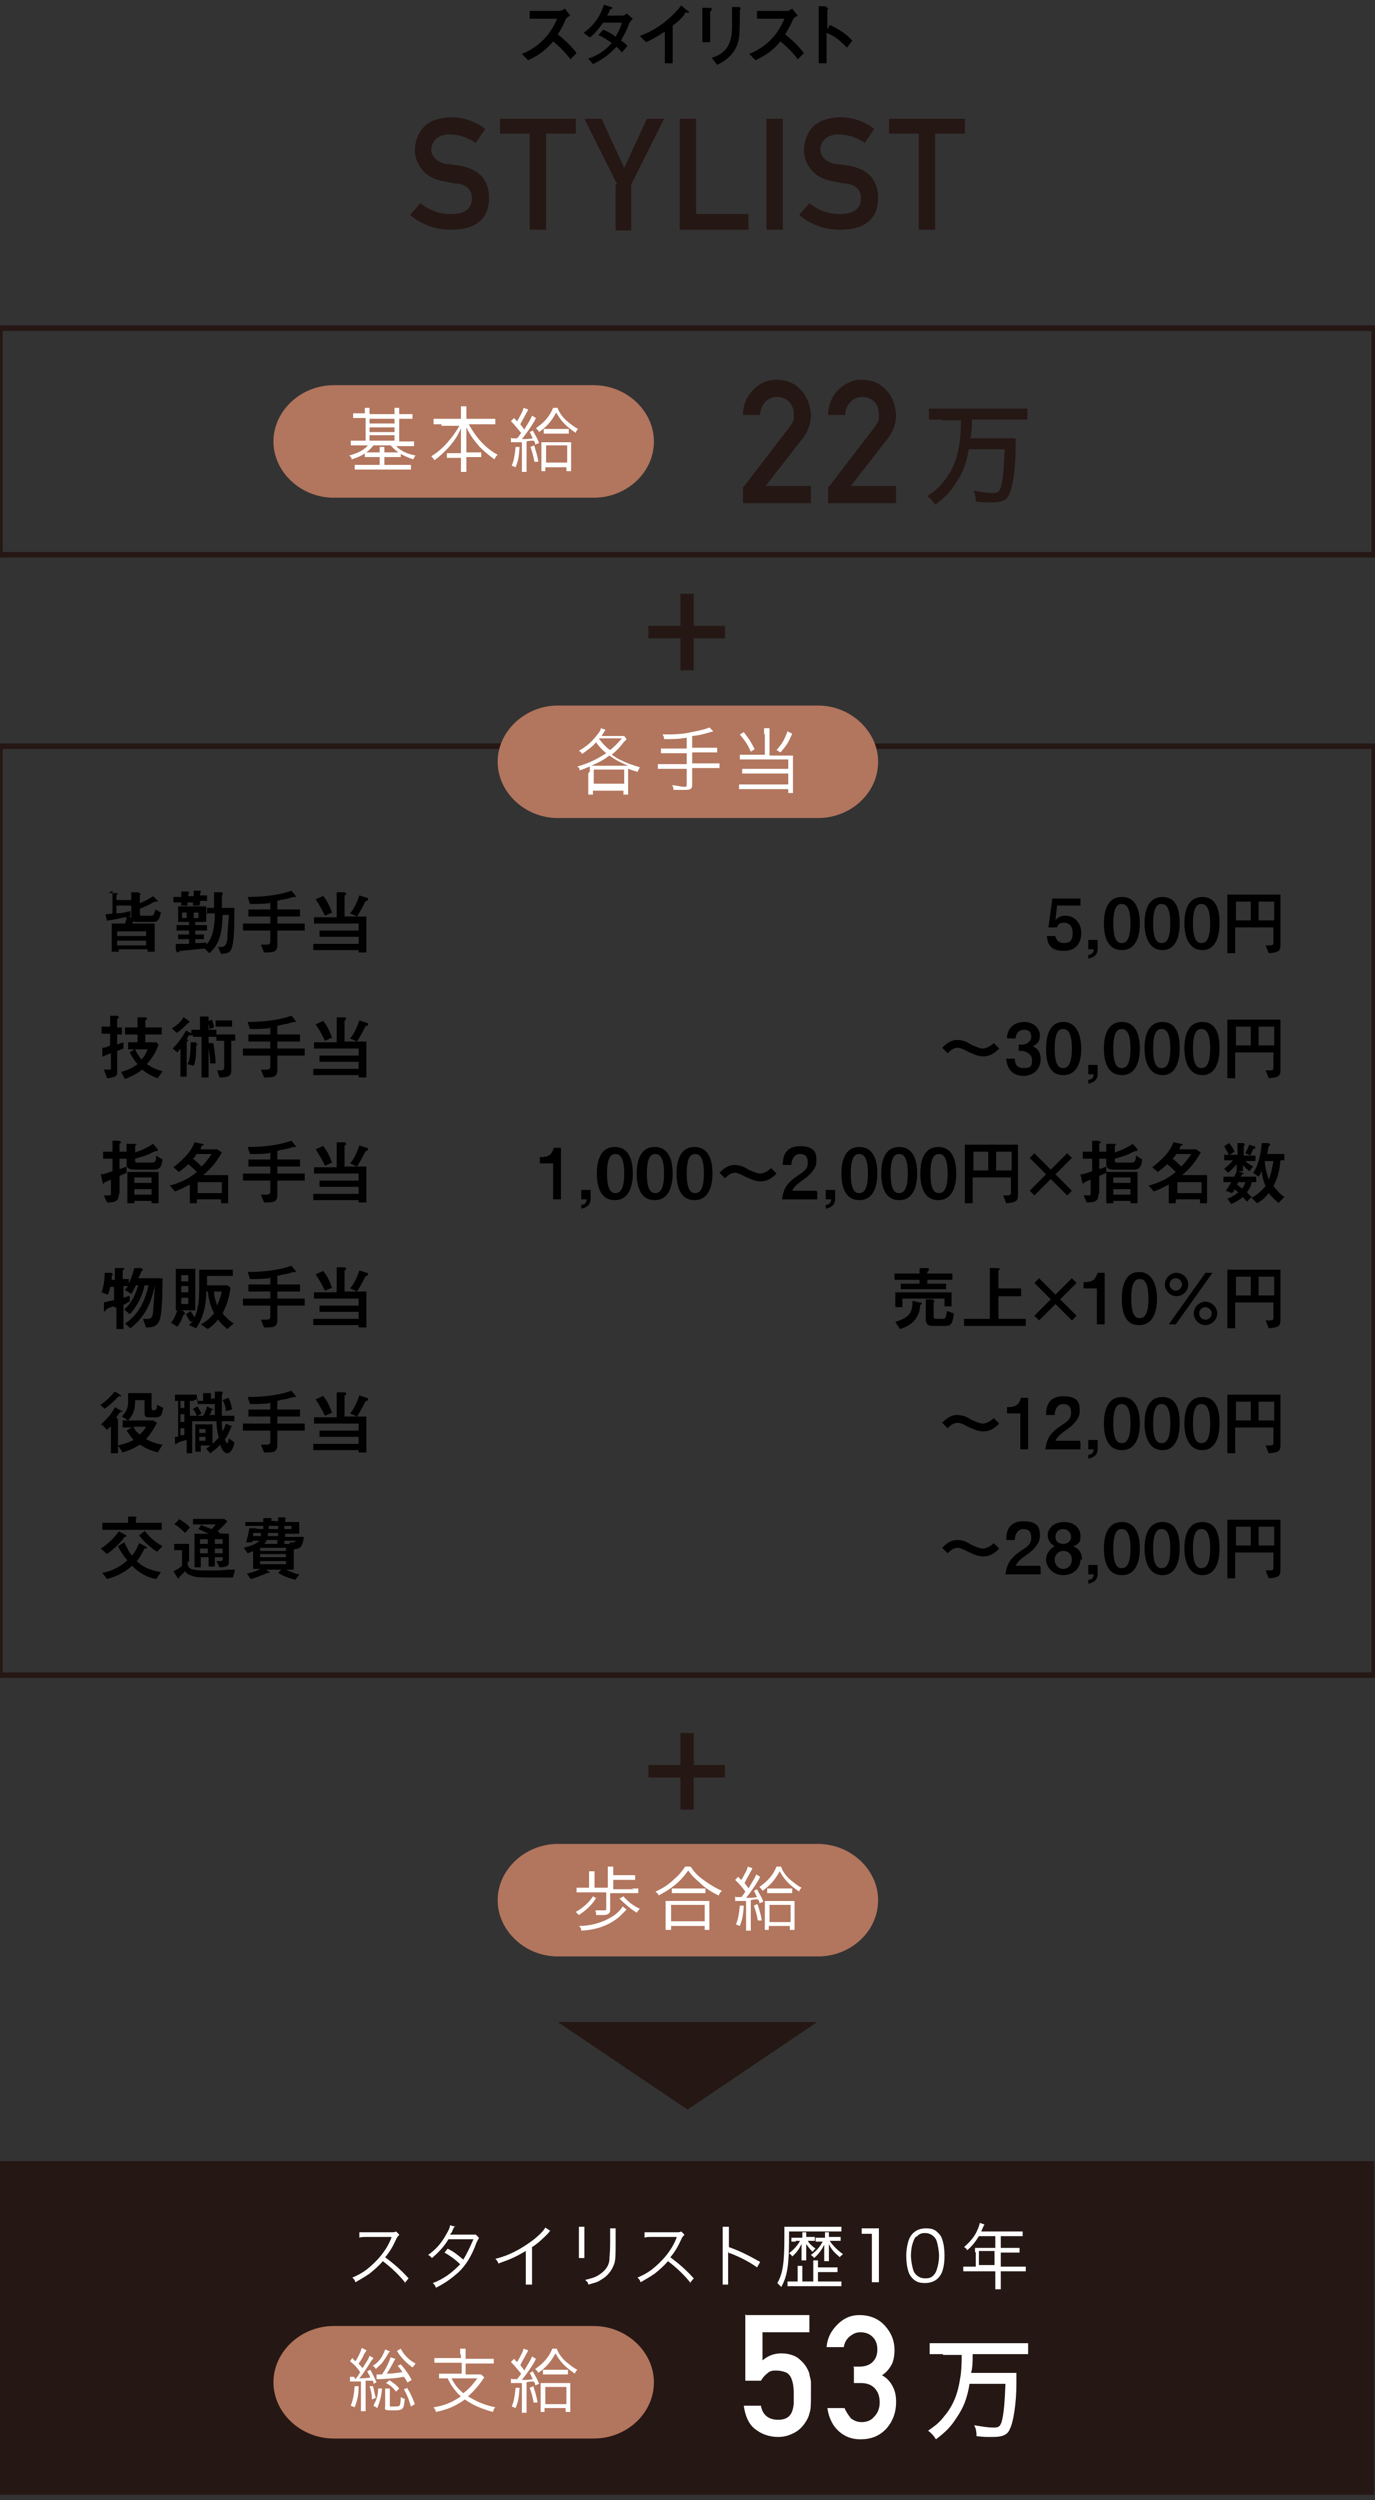<?xml version="1.0" encoding="UTF-8"?>
<svg xmlns="http://www.w3.org/2000/svg" width="176" height="320" version="1.1" viewBox="0 0 176 320">
  <rect x="0" y="0" width="176" height="320" fill="#333333" stroke="none"/>
  <defs>
    <style>
      .cls-1 {
        fill: #fff;
      }

      .cls-2 {
        fill: none;
        stroke: #251714;
        stroke-miterlimit: 10;
        stroke-width: .7px;
      }

      .cls-3 {
        fill: #b2755d;
      }

      .cls-4 {
        fill: #251714;
      }
    </style>
  </defs>
  <!-- Generator: Adobe Illustrator 28.6.0, SVG Export Plug-In . SVG Version: 1.2.0 Build 709)  -->
  <g>
    <g id="_レイヤー_1" data-name="レイヤー_1">
      <g>
        <g>
          <g>
            <path class="cls-4" d="M53.8,26c1.1.9,2.4,1.4,3.9,1.4,1.8,0,2.7-.7,2.7-2,0-1.1-.6-1.7-1.8-1.9-.6,0-1.2-.2-1.8-.3-1.2-.2-2.1-.7-2.7-1.4-.6-.7-1-1.6-1-2.6s.4-2.2,1.2-3c.8-.8,1.9-1.1,3.3-1.2,1.7,0,3.2.5,4.5,1.5l-1.2,1.8c-1-.7-2.2-1.1-3.4-1.1-.6,0-1.2.2-1.6.5-.4.3-.7.9-.7,1.5,0,.4.2.8.5,1.1.3.3.8.6,1.5.7.4,0,.9.1,1.6.2,1.3.2,2.2.7,2.9,1.4.6.8.9,1.6.9,2.7,0,2.7-1.7,4.1-4.8,4.1-2,0-3.8-.6-5.3-1.9l1.4-1.6Z"/>
            <path class="cls-4" d="M67.8,17.1h-3.8v-1.9h9.7v1.9h-3.8v12.3h-2.1v-12.3Z"/>
            <path class="cls-4" d="M79,23.6l-4.2-8.4h2.2l2.9,6.3,2.9-6.3h2.2l-4.2,8.4v5.9h-2v-5.9Z"/>
            <path class="cls-4" d="M87,15.2h2.1v12.2h6.7v2h-8.8v-14.2Z"/>
            <path class="cls-4" d="M98.1,15.2h2.1v14.2h-2.1v-14.2Z"/>
            <path class="cls-4" d="M103.6,26c1.1.9,2.4,1.4,3.9,1.4,1.8,0,2.7-.7,2.7-2,0-1.1-.6-1.7-1.8-1.9-.6,0-1.2-.2-1.8-.3-1.2-.2-2.1-.7-2.7-1.4-.6-.7-1-1.6-1-2.6s.4-2.2,1.2-3c.8-.8,1.9-1.1,3.3-1.2,1.7,0,3.2.5,4.5,1.5l-1.2,1.8c-1-.7-2.2-1.1-3.4-1.1-.6,0-1.2.2-1.6.5-.4.3-.7.9-.7,1.5,0,.4.2.8.5,1.1.3.3.8.6,1.5.7.4,0,.9.1,1.6.2,1.3.2,2.2.7,2.9,1.4.6.8.9,1.6.9,2.7,0,2.7-1.7,4.1-4.8,4.1-2,0-3.8-.6-5.3-1.9l1.4-1.6Z"/>
            <path class="cls-4" d="M117.6,17.1h-3.8v-1.9h9.7v1.9h-3.8v12.3h-2.1v-12.3Z"/>
          </g>
          <rect class="cls-2" x="0" y="42" width="175.9" height="29"/>
          <g>
            <path class="cls-4" d="M95.2,62.3l5.9-7.7c.2-.3.4-.6.5-.9,0-.3,0-.5,0-.7,0-.6-.2-1.1-.5-1.5-.4-.4-.9-.7-1.6-.7-.6,0-1.1.2-1.5.6-.4.4-.7,1-.7,1.7h-2.2c0-1.3.5-2.4,1.3-3.2.8-.8,1.8-1.3,2.9-1.3,1.3,0,2.4.4,3.2,1.3.8.8,1.2,1.9,1.3,3.2,0,1-.3,1.9-.9,2.8l-4.9,6.3h5.8v2.2h-8.7v-2.1Z"/>
            <path class="cls-4" d="M106.1,62.3l5.9-7.7c.2-.3.4-.6.5-.9,0-.3,0-.5,0-.7,0-.6-.2-1.1-.5-1.5-.4-.4-.9-.7-1.6-.7-.6,0-1.1.2-1.5.6-.4.4-.7,1-.7,1.7h-2.2c0-1.3.5-2.4,1.3-3.2.8-.8,1.8-1.3,2.9-1.3,1.3,0,2.4.4,3.2,1.3.8.8,1.2,1.9,1.3,3.2,0,1-.3,1.9-.9,2.8l-4.9,6.3h5.8v2.2h-8.7v-2.1Z"/>
            <path class="cls-4" d="M120.6,53.7c-.6,0-1.2,0-1.7,0v-1.4c.5,0,1,0,1.7,0h9.2c.6,0,1.1,0,1.7,0v1.4c-.5,0-1,0-1.7,0h-5.4c0,1.1,0,1.6-.2,2.4h4.1c.8,0,1.3,0,1.7,0,0,.3,0,.4,0,1.4,0,2.5-.4,4.9-.8,5.7-.3.8-.9,1.1-2.2,1.1s-1,0-2.1-.1c0-.6-.1-1-.3-1.4,1.2.2,1.8.3,2.5.3s.8-.2,1-.7c.3-1.1.4-2.5.5-4.9h-4.6c-.3,1.9-.8,3.1-1.7,4.4-.7,1.1-1.4,1.8-2.6,2.7-.3-.5-.6-.8-1-1.1,1-.7,1.5-1.1,2.1-1.9,1.1-1.3,1.7-2.8,2-4.8q.2-1,.2-3h-2.4Z"/>
          </g>
          <g>
            <path class="cls-3" d="M83.7,56.5c0,4-3.5,7.2-7.7,7.2h-33.3c-4.2,0-7.7-3.3-7.7-7.2s3.5-7.2,7.7-7.2h33.3c4.2,0,7.7,3.3,7.7,7.2Z"/>
            <g>
              <path class="cls-1" d="M46.7,53c0-.4,0-.6,0-.8h.6c0,.2,0,.5,0,.8h0c0,0,3.2,0,3.2,0h0c0-.4,0-.6,0-.8h.6c0,.2,0,.5,0,.8h0c0,0,.8,0,.8,0,.4,0,.7,0,.9,0v.6c-.3,0-.6,0-.9,0h-.8v2.9h1c.4,0,.7,0,.9,0v.6c-.3,0-.5,0-.9,0h-1.4c.6.6,1.4,1,2.5,1.2-.2.2-.2.3-.3.5-1.4-.5-2.1-.9-2.9-1.8h-2.2c-.7.9-1.5,1.4-2.8,1.8,0-.3-.1-.3-.3-.5,1.1-.3,1.9-.7,2.4-1.3h-1.3c-.4,0-.6,0-.9,0v-.6c.2,0,.5,0,.9,0h1v-2.9h-.7c-.3,0-.6,0-.9,0v-.6c.2,0,.5,0,.9,0h.7ZM48.6,57.9c0-.3,0-.5,0-.7h.6c0,.2,0,.4,0,.7h0c0,0,1.3,0,1.3,0,.4,0,.5,0,.8,0v.6c-.2,0-.4,0-.8,0h-1.3v1h2.5c.5,0,.7,0,.9,0v.6c-.3,0-.6,0-1,0h-5.2c-.4,0-.7,0-1,0v-.6c.2,0,.5,0,1,0h2.2v-1h-1.1c-.4,0-.5,0-.8,0v-.6c.2,0,.4,0,.8,0h1.1ZM50.5,54.2v-.6h-3.2v.6h3.2ZM50.5,55.3v-.6h-3.2v.6h3.2ZM50.5,56.4v-.7h-3.2v.7h3.2Z"/>
              <path class="cls-1" d="M56.5,54.3c-.4,0-.7,0-1,0v-.7c.3,0,.6,0,1,0h2.5v-.8c0-.3,0-.5,0-.8h.7c0,.3,0,.5,0,.8v.8h2.7c.5,0,.7,0,1,0v.7c-.4,0-.6,0-1,0h-2.4c1,1.8,2.2,3.1,3.7,3.9-.2.2-.3.3-.4.6-.7-.5-1.3-1-1.9-1.6-.7-.8-1.3-1.6-1.7-2.5,0,.5,0,.9,0,1.2v2h1c.4,0,.6,0,.9,0v.6c-.3,0-.5,0-.9,0h-1v.9c0,.4,0,.7,0,1h-.7c0-.3,0-.6,0-1v-.8h-.9c-.4,0-.6,0-.9,0v-.6c.2,0,.4,0,.9,0h.9v-2c0-.3,0-.7,0-1.2-.4,1-.9,1.7-1.7,2.6-.6.6-1.1,1.1-1.7,1.5-.1-.2-.2-.3-.4-.5.8-.5,1.4-1,2.1-1.8.7-.8,1.1-1.4,1.5-2.1h-2.3Z"/>
              <path class="cls-1" d="M65.5,56.1c.2,0,.3,0,.4,0s.1,0,.3,0q.4-.5.5-.7c-.5-.6-.8-1-1.3-1.5l.4-.4c.2.2.2.3.4.4.4-.7.8-1.4.8-1.7l.6.2q0,.1-.3.6c-.2.4-.4.7-.7,1.3.3.4.4.5.5.7.6-1,.9-1.5,1-1.8l.5.3c0,0-.1.2-.2.4-.4.7-1.1,1.7-1.6,2.3.6,0,.8,0,1.4-.1-.2-.3-.2-.5-.4-.8l.4-.2c.3.6.6,1,.8,1.6l-.5.2c0-.2,0-.3-.2-.5-.4,0-.5,0-.9.1v3c0,.4,0,.6,0,.9h-.6c0-.3,0-.5,0-.9v-2.9q-.3,0-1,0c-.2,0-.3,0-.4,0v-.6ZM66.5,57.3c-.1,1.4-.2,1.7-.5,2.5l-.5-.2c.3-.7.4-1.4.5-2.4h.5ZM68.4,57.1c.2.7.4,1.2.5,2h-.5c-.1-.7-.3-1.3-.5-1.9l.5-.2ZM71.4,52.3c.3.7.7,1.2,1.3,1.7.4.3.7.6,1.3.9-.1.1-.3.3-.3.5-1.2-.8-1.9-1.5-2.5-2.6-.6,1.1-1.2,1.8-2.2,2.5-.1-.2-.2-.3-.4-.5,1-.7,1.7-1.4,2.2-2.6h.6ZM69.9,60.3h-.6c0-.3,0-.6,0-.9v-2.1c0-.3,0-.5,0-.7.2,0,.4,0,.6,0h2.6c.3,0,.5,0,.6,0,0,.2,0,.4,0,.7v2.1c0,.4,0,.7,0,.9h-.6v-.5h-2.7v.5ZM69.6,54.9c.2,0,.4,0,.8,0h1.6c.4,0,.6,0,.8,0v.6c-.2,0-.5,0-.8,0h-1.6c-.4,0-.6,0-.8,0v-.6ZM69.9,59.2h2.7v-2.2h-2.7v2.2Z"/>
            </g>
          </g>
          <rect class="cls-2" x="0" y="95.5" width="175.9" height="118.9"/>
          <path class="cls-4" d="M88.8,85.8h-1.7v-4.1h-4.1v-1.6h4.1v-4.1h1.7v4.1h4v1.6h-4v4.1Z"/>
          <polygon class="cls-4" points="88 270 104.6 258.8 71.4 258.8 88 270"/>
          <g>
            <path class="cls-3" d="M112.4,97.5c0,4-3.5,7.2-7.7,7.2h-33.3c-4.2,0-7.7-3.3-7.7-7.2s3.5-7.2,7.7-7.2h33.3c4.2,0,7.7,3.3,7.7,7.2Z"/>
            <g>
              <path class="cls-1" d="M75.5,98.7c0-.2,0-.3,0-.6-.5.2-.7.3-1.3.5,0-.3-.1-.3-.3-.5,1.5-.4,2.6-1,3.7-1.7-.5-.4-.9-.8-1.3-1.4-.5.6-1.1,1-1.8,1.5-.1-.2-.2-.3-.4-.4,1-.6,1.6-1.1,2.3-2,.3-.4.5-.6.5-.9l.6.2-.5.8h2.1c.4,0,.6,0,.8,0l.3.4c0,0-.1.2-.3.3-.5.7-.9,1.1-1.6,1.7.5.3.7.5,1.2.7.8.4,1.4.6,2.4.9-.1.2-.2.4-.3.6-.6-.2-.9-.3-1.2-.4,0,.2,0,.4,0,.6v1.9c0,.3,0,.5,0,.8h-.6v-.5h-3.9v.5h-.6c0-.3,0-.5,0-.8v-1.9ZM79.9,98c.2,0,.3,0,.5,0-1-.4-1.7-.8-2.4-1.3-.8.6-1.2.8-2.3,1.3.1,0,.2,0,.3,0h3.8ZM76,100.3h3.9v-1.8h-3.9v1.8ZM76.7,94.5q0,0,0,.1c.5.6.8,1,1.4,1.4.6-.5.9-.8,1.5-1.5h-2.8Z"/>
              <path class="cls-1" d="M88,94.4c-1.2.2-1.8.2-3,.2,0-.2,0-.3-.2-.6,1.3,0,2.5,0,3.7-.3,1.1-.2,1.9-.4,2.3-.6l.5.5c-1.4.4-1.7.5-2.7.6v1.5h2.2c.4,0,.7,0,1,0v.6c-.3,0-.6,0-1,0h-2.2v1.4h2.6c.4,0,.7,0,.9,0v.6c-.3,0-.5,0-.9,0h-2.6v2.1c0,.6-.2.7-1,.7s-.9,0-1.4,0c0-.2,0-.4-.2-.6.6,0,1.1.2,1.5.2s.4,0,.4-.3v-2h-2.8c-.4,0-.7,0-.9,0v-.6c.3,0,.5,0,.9,0h2.8v-1.4h-2.3c-.4,0-.7,0-1,0v-.6c.3,0,.5,0,1,0h2.3v-1.4Z"/>
              <path class="cls-1" d="M97.8,94c0-.4,0-.6,0-.8h.7c0,.2,0,.4,0,.8v2.7h2.3c.3,0,.5,0,.7,0,0,.3,0,.4,0,.7v3.2c0,.4,0,.6,0,.9h-.6v-.5h-5.5c-.3,0-.6,0-.8,0v-.6c.2,0,.4,0,.8,0h5.5v-1.4h-5.1c-.4,0-.6,0-.8,0v-.6c.2,0,.4,0,.8,0h5.1v-1.2h-5.4c-.4,0-.5,0-.8,0v-.6c.3,0,.5,0,.8,0h2.4v-2.7ZM95.2,93.7c.7.9.9,1.2,1.4,2.2l-.5.3c-.5-1.1-.7-1.3-1.4-2.2l.5-.3ZM101.4,93.9c-.5,1.2-.8,1.6-1.5,2.4l-.5-.3c.7-.8,1-1.3,1.4-2.4l.6.3Z"/>
            </g>
          </g>
          <path class="cls-4" d="M88.8,231.6h-1.7v-4.1h-4.1v-1.6h4.1v-4.1h1.7v4.1h4v1.6h-4v4.1Z"/>
          <g>
            <path class="cls-3" d="M112.4,243.2c0,4-3.5,7.2-7.7,7.2h-33.3c-4.2,0-7.7-3.3-7.7-7.2s3.5-7.2,7.7-7.2h33.3c4.2,0,7.7,3.3,7.7,7.2Z"/>
            <g>
              <path class="cls-1" d="M76.3,242.9c-.5.9-1.3,1.6-2.2,2.2-.2-.2-.3-.3-.4-.4.9-.5,1.7-1.2,2.2-2l.5.3ZM80.8,241.7c.4,0,.7,0,.9,0v.6c-.3,0-.5,0-.9,0h-2.7v2.2c0,.4-.3.6-.9.6s-.6,0-.9,0c0-.2,0-.4-.1-.6.4,0,.7,0,1,0s.4,0,.4-.2v-2.1h-2.8c-.4,0-.7,0-1,0v-.6c.3,0,.5,0,1,0h.6v-1.3c0-.3,0-.5,0-.8h.7c0,.3,0,.5,0,.8v1.3h1.7v-1.9c0-.4,0-.6,0-.8h.7c0,.2,0,.5,0,.8v.3h2c.4,0,.6,0,.8,0v.6c-.2,0-.4,0-.8,0h-2v1.2h2.7ZM80.2,244.4c-.6.6-.7.7-.9.9-1.3,1.1-2.9,1.7-4.9,1.8,0-.3-.1-.4-.3-.6,1.5,0,2.9-.4,4.1-1.1.7-.4,1.2-.9,1.5-1.4l.5.4ZM79.7,242.6c.6.7,1.3,1.3,2.2,1.7-.2.2-.2.2-.4.5-.8-.5-1.5-1.1-2.2-1.8l.5-.3Z"/>
              <path class="cls-1" d="M88.4,238.9c.4.6.8,1.1,1.5,1.6.8.6,1.6,1.1,2.5,1.5-.2.2-.3.3-.4.6-.9-.4-1.8-1-2.5-1.7-.6-.5-1-.9-1.4-1.5-.6.8-1.1,1.4-1.9,2-.6.5-1.2.8-1.9,1.2,0-.2-.2-.3-.4-.5.9-.4,1.7-.9,2.4-1.6.6-.5,1-1,1.4-1.6h.7ZM85.2,247c0-.3,0-.5,0-.9v-2c0-.3,0-.6,0-.8.2,0,.4,0,.7,0h4.2c.3,0,.5,0,.7,0,0,.2,0,.5,0,.8v2c0,.4,0,.6,0,.9h-.6v-.5h-4.3v.5h-.6ZM85.9,245.9h4.3v-2.1h-4.3v2.1ZM86,241.7c.2,0,.4,0,.7,0h2.8c.4,0,.6,0,.8,0v.6c-.2,0-.4,0-.8,0h-2.8c-.3,0-.5,0-.7,0v-.6Z"/>
              <path class="cls-1" d="M94.2,242.8c.2,0,.3,0,.4,0s.1,0,.3,0q.4-.5.5-.7c-.4-.6-.8-1-1.3-1.5l.4-.4c.2.2.2.3.4.4.4-.7.8-1.4.8-1.7l.6.2q0,.1-.3.6c-.2.4-.4.7-.7,1.3.3.4.4.5.5.7.6-1,.9-1.5,1-1.8l.5.3c0,0-.1.2-.2.4-.4.7-1.1,1.7-1.6,2.3.6,0,.8,0,1.4-.1-.2-.3-.2-.5-.4-.8l.4-.2c.3.6.6,1,.8,1.6l-.5.2c0-.2,0-.3-.2-.5-.4,0-.5,0-.9.1v3c0,.4,0,.6,0,.9h-.6c0-.3,0-.5,0-.9v-2.9q-.3,0-1,0c-.2,0-.3,0-.4,0v-.6ZM95.2,244c-.1,1.3-.2,1.7-.5,2.5l-.5-.2c.3-.7.4-1.4.5-2.4h.5ZM97,243.8c.2.7.4,1.2.5,2h-.5c-.1-.7-.3-1.3-.5-1.9l.4-.2ZM100,239c.3.7.7,1.2,1.3,1.7.4.3.7.6,1.3.9-.1.1-.3.3-.3.5-1.2-.8-1.9-1.5-2.5-2.6-.6,1.1-1.2,1.8-2.2,2.5-.1-.2-.2-.3-.4-.5,1-.7,1.7-1.4,2.2-2.6h.6ZM98.5,247h-.6c0-.3,0-.6,0-.9v-2.1c0-.3,0-.5,0-.7.2,0,.4,0,.6,0h2.6c.3,0,.5,0,.6,0,0,.2,0,.4,0,.7v2.1c0,.4,0,.7,0,.9h-.6v-.5h-2.7v.5ZM98.2,241.7c.2,0,.4,0,.8,0h1.6c.4,0,.6,0,.8,0v.6c-.2,0-.5,0-.8,0h-1.6c-.4,0-.6,0-.8,0v-.6ZM98.5,246h2.7v-2.2h-2.7v2.2Z"/>
            </g>
          </g>
          <g>
            <path d="M13.9,114.3h1s.2,0,.2.1,0,0,0,0c-.2.1-.2.1-.2.2v.6h1.9v.7h-1.9v1c.4,0,.7,0,1.8-.3v.7c0,0-.2,0-.3,0l.7.2c0,0,.2,0,.2.1s-.2.1-.2.2c0,0-.1.3-.2.4h2.9v3.6h-.9v-.3h-3.7v.3h-.9v-3.6h1.7c.1-.3.2-.5.2-.8-.5,0-1.4.3-2.3.4,0,0-.2,0-.2.1,0,0,0,.1,0,.1,0,0,0,0,0-.1l-.2-.9c.1,0,.7,0,.9-.1v-2.9ZM18.7,119.2h-3.7v.6h3.7v-.6ZM18.7,120.4h-3.7v.6h3.7v-.6ZM17.8,114.3c0,0,.2,0,.2.1s0,0-.1.2c0,0,0,0,0,.1v.9c.5-.2,1.1-.5,1.7-.9l.6.6s0,0,0,.1,0,0,0,0-.2,0-.2,0c0,0,0,0-.2,0-.9.5-1.6.8-1.9.9v.5c0,.3,0,.4.3.4h1.2c.3,0,.4-.5.5-.8l.7.4c-.2.9-.4,1.2-1,1.2h-2.1c-.2,0-.7,0-.7-.7v-3.1h.9Z"/>
            <path d="M26.5,117.1v-.9h.9v-2h.8c.2,0,.3,0,.3.2s0,.1,0,.1c0,0-.1,0-.1.2v1.5h1.6c0,1.9,0,4.1-.3,5-.2.8-.6.8-1.4.9l-.4-.9c.1,0,.3,0,.4,0,.6,0,.7-.5.8-.9,0-.5,0-.6.2-3.2h-.8c-.1,2.5-.4,3.7-1.7,4.9l-.6-.6c-1,.1-1.2.1-3,.3-.2,0-.2,0-.4.2,0,0,0,0-.1,0,0,0-.1,0-.2-.4v-.7c1.4,0,1.6,0,1.7,0v-.6h-1.4v-.6h1.4v-.5h-1.6v-.7h1.6v-.4h-1.4v-2h3.6v2h-1.4v.4h1.5v.7h-1.5v.5h1.1v.6h-1.1v.5c.3,0,1.1,0,1.4-.1v.3c.4-.4,1.1-1.3,1.1-4h-.9ZM25.5,115.9h-.8v-.4h-.7v.4h-.8v-.4h-1v-.7h1v-.7h.6c.3,0,.4,0,.4.2s0,0,0,0c0,0-.1.2-.1.2v.2h.7v-.7h.6c.3,0,.3,0,.3.1s-.1.3-.1.3v.2h.9v.7h-.9v.4ZM23.3,116.8v.7h.6v-.7h-.6ZM25.4,117.5v-.7h-.6v.7h.6Z"/>
            <path d="M34.5,115.6c-1,.1-1.5.1-2.5.1l-.3-.9c2.3,0,4.2-.3,5.6-.8l.5.6c0,0,.1.2.1.2s0,0-.1,0-.2,0-.2,0c0,0-.5.1-.7.2-.6.1-1.1.2-1.4.3v1.1h2.9v.9h-2.9v.9h3.5v.9h-3.5v1.8c0,1-.5,1-1.7,1l-.4-1c.3,0,.5,0,.7,0,.5,0,.5-.2.5-.5v-1.3h-3.5v-.9h3.5v-.9h-2.8v-.9h2.8v-1Z"/>
            <path d="M43.2,114.2h.9c0,0,.2,0,.2.2s-.2.2-.2.2v2.7h2.8v4.6h-1v-.3h-5.8v-.8h5.8v-.9h-5v-.8h5v-.9h-5.7v-.8h2.9v-3.2ZM41.3,114.6c.6.7.8,1.2,1.2,2.2l-.9.4c-.2-.4-.7-1.4-1.2-2.1l.9-.4ZM44.9,116.8c.5-.6.9-1.6,1.1-2.2l.9.3c.1,0,.2,0,.2.2s0,.1-.2.2c0,0-.1,0-.2.2-.3.6-.5,1-1,1.8l-.9-.4Z"/>
            <path d="M15.8,134.2c-.3.1-.4.2-.8.3v2.7c0,.3,0,.4-.3.6-.1,0-.5.2-1,.2l-.4-1.1h.7c.2,0,.2,0,.2-.3v-1.8c-.6.2-.7.3-.8.3,0,0,0,.1-.2.1s-.1,0-.1-.3v-.8c.3,0,.4,0,1-.3v-1.5h-1.1v-.9h1.1v-1.4h.8c0,0,.3,0,.3.2s0,0-.2.2c0,0,0,0,0,.2v.9h.6v.9h-.6v1.3c.4-.2.6-.2.8-.3v.9ZM16.2,133.4h1.4v-1h-1.6v-.9h1.6v-1.3h.8c.2,0,.4,0,.4.2s0,0-.2.2c0,0,0,0,0,.2v.7h2.1v.9h-2.1v1h1.4l.3.3c-.3.8-.7,1.6-1.5,2.5.6.4,1.2.7,2,.9l-.6.9c-.9-.3-1.5-.7-2-1.1-.9.7-1.7,1-2.2,1.2l-.5-.9c1.1-.3,1.7-.7,2.1-1-.6-.7-.8-1.2-1-1.5l.6-.4h-.8v-.9ZM17.3,134.3c.2.5.5.9.8,1.3.4-.4.6-.8.8-1.3h-1.6Z"/>
            <path d="M24.4,132.5s-.1,0-.2,0c0,0-.3.4-.3.5.1,0,.2.1.2.2s0,0,0,0c-.2.1-.2.1-.2.2v4.4h-.8v-3.6c-.2.2-.2.3-.4.5l-.6-.5c.6-.6,1.3-1.5,1.7-2.3l.6.3c0,0,0,0,.1,0v-.4h1.1v-1.7h.9c.1,0,.2,0,.2.1s0,0,0,.1c0,0,0,.1,0,.2v1.3h1v.6h2.4v.8h-.5v3.9c0,.7-.6.8-1.5.8l-.3-.9c.2,0,.4,0,.4,0,.5,0,.5-.2.5-.5v-3.3h-1v-.5h-1v5.2h-.9v-5.2h-1.1v-.2ZM24.1,130.6s.2.2.2.2,0,0-.2.1c0,0-.4.4-.4.4-.5.5-.9.8-1.1.9l-.6-.6c.4-.2,1-.6,1.5-1.4l.6.4ZM25.1,133.6c.2,0,.2,0,.2,0,0,0-.2.3-.2.3,0,.1,0,.7,0,.8,0,.4-.1,1.3-.3,1.7l-.8-.2c.4-.7.4-2.1.4-2.8h.7ZM27.1,130.5c.2.4.3.9.3,1l-.6.2c0-.4-.1-.7-.2-1l.6-.2ZM27.3,133.5c.2,1.2.3,2.1.3,2.6h-.7c0-1-.2-1.8-.3-2.6h.7ZM27.6,130.6h2.1v.8h-2.1v-.8Z"/>
            <path d="M34.5,131.6c-1,.1-1.5.1-2.5.1l-.3-.9c2.3,0,4.2-.3,5.6-.8l.5.6c0,0,.1.2.1.2s0,0-.1,0-.2,0-.2,0c0,0-.5.1-.7.2-.6.1-1.1.2-1.4.3v1.1h2.9v.9h-2.9v.9h3.5v.9h-3.5v1.8c0,1-.5,1-1.7,1l-.4-1c.3,0,.5,0,.7,0,.5,0,.5-.2.5-.5v-1.3h-3.5v-.9h3.5v-.9h-2.8v-.9h2.8v-1Z"/>
            <path d="M43.2,130.2h.9c0,0,.2,0,.2.2s-.2.2-.2.2v2.7h2.8v4.6h-1v-.3h-5.8v-.8h5.8v-.9h-5v-.8h5v-.9h-5.7v-.8h2.9v-3.2ZM41.3,130.6c.6.7.8,1.2,1.2,2.2l-.9.4c-.2-.4-.7-1.4-1.2-2.1l.9-.4ZM44.9,132.8c.5-.6.9-1.6,1.1-2.2l.9.3c.1,0,.2,0,.2.2s0,.1-.2.2c0,0-.1,0-.2.2-.3.6-.5,1-1,1.8l-.9-.4Z"/>
            <path d="M15.2,152.9c0,.9-.6,1-1.5,1l-.4-.9c0,0,.5,0,.6,0,.3,0,.3-.1.3-.3v-1.7c-.1,0-.8.3-.9.4,0,0,0,0,0,.1,0,0,0,0-.1,0,0,0,0,0-.1-.3l-.2-.9c.5,0,.8-.2,1.5-.4v-1.6h-1.2v-.9h1.2v-1.4h.8c.2.1.3.1.3.2s0,0-.2.2c0,0,0,0,0,.1v.9h.9v.9h-.9v1.3c.3,0,.4-.1.9-.3v.8c-.2.1-.4.2-.9.4v2.2ZM19.4,154v-.3h-2.2v.3h-.9v-4h4v4h-.9ZM17.3,146.4c0,0,.2,0,.2.1s0,0,0,0c-.1,0-.2.1-.2.2v.8c.9-.3,1.5-.6,2.3-1.1l.6.7s0,.1,0,.2,0,0,0,0-.1,0-.2,0c0,0-.6.2-.7.3-.3.2-1.3.5-2,.7v.2c0,.2,0,.3.3.3h1.9c.3,0,.5-.2.5-.9l.8.5c-.1,1.1-.5,1.3-1.1,1.3h-2.4c-1,0-1.1-.3-1.1-.8v-2.5h.9ZM19.4,150.7h-2.2v.7h2.2v-.7ZM19.4,152.2h-2.2v.7h2.2v-.7Z"/>
            <path d="M21.9,151.7c1.3-.4,2.2-.8,3.3-1.7-.4-.4-.7-.7-1.1-1-.4.4-.8.7-1.2,1l-.7-.6c1.5-1.2,2.3-2.1,2.7-3.2l1,.2c0,0,.2,0,.2.1s0,0-.2.1c0,0,0,0-.2.3v.2c0,0,2.1,0,2.1,0l.6.4c-.7,1.2-1.3,2-2.4,2.9h3.2v3.6h-.9v-.5h-3.1v.5h-.9v-2.4c-.8.4-1.1.6-1.9.9l-.7-.8ZM25.1,147.8c-.1.2-.3.4-.4.5.4.3.7.6,1.1,1,.5-.5.8-.9,1.3-1.6h-2ZM28.4,151.3h-3.1v1.4h3.1v-1.4Z"/>
            <path d="M34.5,147.6c-1,.1-1.5.1-2.5.1l-.3-.9c2.3,0,4.2-.3,5.6-.8l.5.6c0,0,.1.2.1.2s0,0-.1,0-.2,0-.2,0c0,0-.5.1-.7.2-.6.1-1.1.2-1.4.3v1.1h2.9v.9h-2.9v.9h3.5v.9h-3.5v1.8c0,1-.5,1-1.7,1l-.4-1c.3,0,.5,0,.7,0,.5,0,.5-.2.5-.5v-1.3h-3.5v-.9h3.5v-.9h-2.8v-.9h2.8v-1Z"/>
            <path d="M43.2,146.2h.9c0,0,.2,0,.2.2s-.2.2-.2.2v2.7h2.8v4.6h-1v-.3h-5.8v-.8h5.8v-.9h-5v-.8h5v-.9h-5.7v-.8h2.9v-3.2ZM41.3,146.6c.6.7.8,1.2,1.2,2.2l-.9.4c-.2-.4-.7-1.4-1.2-2.1l.9-.4ZM44.9,148.8c.5-.6.9-1.6,1.1-2.2l.9.3c.1,0,.2,0,.2.2s0,.1-.2.2c0,0-.1,0-.2.2-.3.6-.5,1-1,1.8l-.9-.4Z"/>
            <path d="M14.5,167.2c-.1,0-.9.3-.9.4,0,0-.2.3-.2.3,0,0-.1-.2-.1-.2v-1c.4-.1.8-.2,1.3-.3v-1.7h-.5c-.1.6-.2.8-.3,1l-.8-.3c.2-.5.4-1.5.4-2.5h.9c.1.2.2.2.2.2s-.2.2-.2.2c0,0,0,.4,0,.5h.4v-1.5h1c.2,0,.2,0,.2.1s0,0-.2.2c0,0,0,0,0,.1v1h.8v.6c.3-.7.5-1.3.7-2h.9c0,.1.2.1.2.2s-.2.2-.2.2c0,0-.3.8-.4.9h3.1c0,1.1,0,3.1-.2,4.6-.2,1.6-1,1.7-1.9,1.7l-.4-1.1c.2,0,.5,0,.6,0,.3,0,.6,0,.7-.9,0-.5.2-2.2.2-3.4h0c-.4,2.3-1.3,4.1-3.1,5.5l-.7-.6c1.7-1.1,2.6-2.9,3-4.9h-.5c-.4,2-1.5,3.3-1.9,3.7l-.7-.6c.6-.5,1.3-1.4,1.8-3.1h-.3c-.4.8-.5,1-.6,1.1l-.8-.5c0-.1.1-.1.4-.5h-.6v1.5c.6-.2.7-.2.8-.3v.8c-.2,0-.3.2-.8.4v3.1h-.9v-2.7Z"/>
            <path d="M23.6,168s.1,0,.1.1,0,0-.1.1c0,0-.1.1-.2.2,0,.2-.3.9-.7,1.4l-.8-.5c.3-.4.6-.9.8-1.7l.8.2ZM25,167.7h-2.5v-5.3h2.5v5.3ZM24.1,163.2h-.9v.8h.9v-.8ZM24.1,164.6h-.9v.8h.9v-.8ZM24.1,166.1h-.9v.8h.9v-.8ZM26.4,165.3c0,2.7-.9,4.1-1.3,4.7l-.9-.4c.2-.2.3-.3.5-.6l-.3.2c-.3-.4-.4-.6-.6-1l.6-.4c.2.4.4.6.5.8.2-.4.6-1.4.6-3.6s0-1.5,0-2.5h4.3v.8h-3.3v1.2h2.6l.4.3c-.2,1.7-.7,2.6-1,3.3.3.4.7.8,1.4,1.3l-.8.7c-.5-.4-.9-.8-1.2-1.2-.3.4-.7.8-1.3,1.2l-.9-.6c1-.5,1.4-1.1,1.7-1.4-.5-1-.7-1.9-.8-2.8h-.1ZM27.4,165.3c0,.8.3,1.4.4,1.8.2-.5.4-1,.6-1.8h-1Z"/>
            <path d="M34.5,163.6c-1,.1-1.5.1-2.5.1l-.3-.9c2.3,0,4.2-.3,5.6-.8l.5.6c0,0,.1.2.1.2s0,0-.1,0-.2,0-.2,0c0,0-.5.1-.7.2-.6.1-1.1.2-1.4.3v1.1h2.9v.9h-2.9v.9h3.5v.9h-3.5v1.8c0,1-.5,1-1.7,1l-.4-1c.3,0,.5,0,.7,0,.5,0,.5-.2.5-.5v-1.3h-3.5v-.9h3.5v-.9h-2.8v-.9h2.8v-1Z"/>
            <path d="M43.2,162.2h.9c0,0,.2,0,.2.2s-.2.2-.2.2v2.7h2.8v4.6h-1v-.3h-5.8v-.8h5.8v-.9h-5v-.8h5v-.9h-5.7v-.8h2.9v-3.2ZM41.3,162.6c.6.7.8,1.2,1.2,2.2l-.9.4c-.2-.4-.7-1.4-1.2-2.1l.9-.4ZM44.9,164.8c.5-.6.9-1.6,1.1-2.2l.9.3c.1,0,.2,0,.2.2s0,.1-.2.2c0,0-.1,0-.2.2-.3.6-.5,1-1,1.8l-.9-.4Z"/>
            <path d="M12.8,182.4c.7-.6,1.5-1.4,1.9-2.3l.9.5c0,0,.1,0,.1.1s0,0-.2,0c0,0,0,0-.1,0-.3.4-.5.6-.5.8.1,0,.2.1.2.2s0,0,0,.2c0,0,0,.2,0,.2v3.9h-.9v-3.5c-.1.2-.2.2-.5.5l-.7-.7ZM12.9,179.8c.8-.6,1.3-1.1,1.8-1.7l.8.5c0,0,0,0,0,.1s0,0-.2,0,0,0-.1,0c-1,1-1.1,1.1-1.8,1.6l-.7-.6ZM20.1,182.1c-.5.9-.8,1.4-1.4,2.1.8.4,1.4.6,2.1.7l-.6,1c-1-.3-1.5-.5-2.3-1-.8.5-1.3.7-2.2,1l-.6-.9c.9-.2,1.4-.4,2-.7-.3-.3-.3-.4-.9-1.2l.7-.4h-1.2v-.9h3.9l.5.3ZM17.3,179.2c0,1.2-.2,1.8-.9,2.6l-.8-.5c.5-.6.8-.9.8-2s0-.8,0-1h3v1.8c0,.2,0,.4.3.4s.4-.3.4-.7l.8.4c-.2.9-.2,1.2-1.1,1.2h-.6c-.6,0-.7-.1-.7-.6v-1.6h-1ZM17.1,182.6c.2.5.4.7.8,1,.4-.4.6-.6.8-1h-1.6Z"/>
            <path d="M24.7,179.3h-.4v1.9h.9c-.1-.3-.3-.6-.5-.9l.6-.3c0,.1.3.5.5.9l-.5.3h.7c.3-.5.4-.8.5-1.2l.6.3c.1,0,.2,0,.2.1s0,0-.2,0c0,0,0,0,0,.1-.1.3-.2.5-.3.6h.7v-3h.8c.1,0,.2,0,.2.2s0,0-.1.2c0,0,0,.1,0,.3v2.4h1.6v.7h-1.6c0,.5,0,.9.1,1.3.2-.4.3-.6.4-1l.7.3c0,0,.1,0,.1.1s0,0-.1,0c0,0,0,0-.1.3-.2.4-.4.9-.7,1.3,0,.2.2.5.3.5s.1,0,.1-.1c0,0,0-.2.1-.5l.7.5c0,.4-.4,1.4-.9,1.4s-.8-.7-.9-1.1c-.3.3-.7.7-1.3,1.1l-.5-.6c.3-.2.4-.3.6-.4h-1.3v.8h-.7v-3.5h2.2v2.5c.4-.4.6-.6.8-.8-.2-.8-.3-1.5-.3-2.1h-3.1v4.1h-.7v-1.7c-.2,0-1.1.3-1.2.4,0,0-.1,0-.2.2,0,0,0,0,0,0,0,0-.1-.1-.1-.3v-.7s.3,0,.4,0v-4.6h-.4v-.8h2.8v.8h.8v-1h.8c.1,0,.2,0,.2,0s0,0,0,0c0,0,0,0,0,.1v.6h.8v.7h-2.5v-.7ZM23.6,179.3h-.5v.9h.5v-.9ZM23.6,181h-.5v1h.5v-1ZM23.6,182.8h-.5v.9c.2,0,.4,0,.5-.1v-.8ZM26.3,182.9h-.8v.5h.8v-.5ZM26.3,183.9h-.8v.5h.8v-.5ZM29.3,179c.2.4.3.8.4,1.4l-.8.2c0-.6-.2-1-.4-1.4l.7-.3Z"/>
            <path d="M34.5,179.6c-1,.1-1.5.1-2.5.1l-.3-.9c2.3,0,4.2-.3,5.6-.8l.5.6c0,0,.1.2.1.2s0,0-.1,0-.2,0-.2,0c0,0-.5.1-.7.2-.6.1-1.1.2-1.4.3v1.1h2.9v.9h-2.9v.9h3.5v.9h-3.5v1.8c0,1-.5,1-1.7,1l-.4-1c.3,0,.5,0,.7,0,.5,0,.5-.2.5-.5v-1.3h-3.5v-.9h3.5v-.9h-2.8v-.9h2.8v-1Z"/>
            <path d="M43.2,178.2h.9c0,0,.2,0,.2.2s-.2.2-.2.2v2.7h2.8v4.6h-1v-.3h-5.8v-.8h5.8v-.9h-5v-.8h5v-.9h-5.7v-.8h2.9v-3.2ZM41.3,178.6c.6.7.8,1.2,1.2,2.2l-.9.4c-.2-.4-.7-1.4-1.2-2.1l.9-.4ZM44.9,180.8c.5-.6.9-1.6,1.1-2.2l.9.3c.1,0,.2,0,.2.2s0,.1-.2.2c0,0-.1,0-.2.2-.3.6-.5,1-1,1.8l-.9-.4Z"/>
            <path d="M12.9,198.2c1.1-.7,1.8-1.5,2.3-2.2l.8.4c0,0,.2.1.2.2s0,0-.2.1c0,0-.1,0-.2.2-.6.8-1.3,1.4-2.1,2l-.8-.7ZM16.3,194.1h.9c.1,0,.3,0,.3.1s0,0-.1.1c0,0,0,.1,0,.2v.4h3.3v.9h-7.6v-.9h3.3v-.8ZM15.9,197.4c.4.8.7,1.4,1,1.7.5-.6.7-1.1.9-1.6l.8.4c0,0,.2.1.2.2s0,.1-.2.1c-.1,0-.2,0-.2.2-.2.3-.5,1-.9,1.4.7.7,1.7,1.2,3.1,1.4l-.6.9c-1.2-.2-2.2-.8-3.1-1.7-1.2,1.1-2.5,1.5-3.2,1.7l-.6-.8c.7-.1,2-.5,3.2-1.6-.6-.7-.9-1.2-1.2-1.8l.8-.5ZM18.5,195.9c.9,1.2,1.8,1.7,2.3,2l-.7.7c-.8-.5-1.6-1.2-2.3-2.1l.8-.6Z"/>
            <path d="M24,199.9c0,.8.2,1.1,2.3,1.1s2,0,2.9-.1c.6,0,.7,0,.9,0l-.3,1c-4.5,0-4.6,0-5.2-.2-.6-.2-.7-.3-.9-.6-.4.4-.7.7-.8.8,0,0,0,0,0,.2,0,0,0,0,0,0s-.1-.1-.2-.2l-.5-.8c.4-.2.8-.4,1.1-.7v-2h-1v-.8h1.9v2.3ZM22.9,194.4c.4.3.9.5,1.4,1.1l-.6.7c-.6-.6-1.1-1-1.4-1.1l.6-.6ZM25.8,195.2c.5.2.7.3,1.3.5.2-.2.4-.4.5-.6h-2.9v-.7h4l.4.3c-.4.5-.8.9-1.3,1.3.2,0,.3.1.3.2h-.1c0,.1,1.3.1,1.3.1v3.5c0,.4,0,.8-1.2.8l-.4-.8c.7,0,.8,0,.8-.2v-.3h-1v1.2h-.8v-1.2h-1v1.3h-.8v-4.3h1.9c-.2,0-.7-.3-1.4-.6l.4-.6ZM26.6,197h-1v.6h1v-.6ZM26.6,198.2h-1v.6h1v-.6ZM28.5,197h-1v.6h1v-.6ZM28.5,198.2h-1v.6h1v-.6Z"/>
            <path d="M35.6,194.7v-.5h.7c.1,0,.3,0,.3.2s0,0,0,0c-.1,0-.1,0-.1.2v.2h1.8v1.5h-1.8v.4h2.4c-.2,1.5-.6,1.5-1.3,1.6v2.6h-1c.7.3,1.1.5,1.7.6l-.5.7c-.7-.2-1.4-.4-2.2-.9l.4-.4h-1.9l.2.2c.1,0,.2.1.2.2s-.2,0-.3,0c0,0-.5.3-.7.3-.2.1-.7.3-1.4.5l-.5-.7c.9-.2,1.4-.4,1.7-.6h-.9v-2.3c-.4.2-.4.2-.7.3l-.5-.7c.7-.2,1.5-.4,2-.9h-.9s0,.2,0,.2h-.8c.2-.7.4-1.5.4-1.8h.8c0,.1,1,.1,1,.1v-.4h-2.3v-.5h2.3c0-.3,0-.4,0-.5h.8c.2,0,.3,0,.3.1s0,0-.1.1c0,0,0,0,0,.1h0c0,.1,1.2.1,1.2.1ZM33.4,196.6c0,0,0-.2,0-.4h-1c0,0,0,.3,0,.4h1.1ZM36.6,198.1h-3.3v.4h3.3v-.4ZM36.6,198.9h-3.3v.4h3.3v-.4ZM36.6,199.8h-3.3v.4h3.3v-.4ZM34.1,197.1c0,.2-.1.3-.3.5h1.7v-.5h-1.4ZM34.3,196.2c0,.1,0,.2,0,.4h1.3v-.4h-1.2ZM34.4,195.3c0,.1,0,.2,0,.4h1.2v-.4h-1.2ZM36.4,195.7h.9v-.4h-.9v.4ZM36.4,197.1v.5h.7v-.2c.6,0,.7,0,.7-.2h-1.4Z"/>
          </g>
          <g>
            <path d="M138.1,115.9h-2.8l-.2,1.9c.4-.6,1.1-.6,1.3-.6,1.1,0,2,.9,2,2.2s-.7,2.3-2.2,2.3-2.1-.6-2.2-1.9h1.1c0,.2.2.9,1.1.9s1.1-.5,1.1-1.3-.4-1.3-1.1-1.3-.8.3-.9.6h-1.1l.5-3.7h3.6v.9Z"/>
            <path d="M140.5,120.3v1.1c0,1.1-.9,1.2-1.2,1.3v-.5c.6,0,.7-.5.7-.7h-.7v-1.2h1.2Z"/>
            <path d="M145.9,118.2c0,1-.2,3.4-2.3,3.4s-2.3-2.3-2.3-3.4.2-3.4,2.3-3.4,2.3,2.3,2.3,3.4ZM142.5,118.2c0,2.4.7,2.5,1.1,2.5s1.1-.2,1.1-2.5-.7-2.5-1.1-2.5-1.1.1-1.1,2.5Z"/>
            <path d="M151,118.2c0,1-.2,3.4-2.2,3.4s-2.3-2.3-2.3-3.4.2-3.4,2.3-3.4,2.2,2.3,2.2,3.4ZM147.6,118.2c0,2.4.7,2.5,1.1,2.5s1.1-.2,1.1-2.5-.7-2.5-1.1-2.5-1.1.1-1.1,2.5Z"/>
            <path d="M156.1,118.2c0,1-.2,3.4-2.2,3.4s-2.3-2.3-2.3-3.4.2-3.4,2.3-3.4,2.2,2.3,2.2,3.4ZM152.7,118.2c0,2.4.7,2.5,1.1,2.5s1.1-.2,1.1-2.5-.7-2.5-1.1-2.5-1.1.1-1.1,2.5Z"/>
            <path d="M162.1,121c.9,0,.9,0,.9-.5v-1.8h-4.9v3.3h-1v-7.5h6.8v6.4c0,.8-.2,1-1.5,1.1l-.4-1ZM160.1,115.4h-1.9v2.4h1.9v-2.4ZM163.1,115.4h-2v2.4h2v-2.4Z"/>
            <path d="M120.6,134.1c.4-.4,1-1,1.9-1s1.5.4,1.8.6c.3.1,1,.5,1.5.5s1.1-.4,1.4-.7l.7.7c-.6.6-1.2,1-2,1s-1.3-.3-2-.6c-.2-.1-.9-.5-1.3-.5-.6,0-1,.4-1.3.7l-.7-.7Z"/>
            <path d="M129.9,135.4c0,.4,0,1.3,1.1,1.3s1.1-.4,1.1-1.1-.9-1.1-1.3-1.1h-.4v-.8h.4c.6,0,1.2-.4,1.2-1s-.3-.9-.9-.9c-1,0-1.1.9-1.1,1.1h-1.1c0-1.3.9-2.1,2.2-2.1s2,.9,2,1.7-.3,1.1-.9,1.4c1,.5,1,1.3,1,1.7,0,1.2-.9,2.1-2.2,2.1s-2.1-.8-2.2-2.2h1.1Z"/>
            <path d="M138.4,134.2c0,1-.2,3.4-2.3,3.4s-2.2-2.3-2.2-3.4.2-3.4,2.2-3.4,2.3,2.3,2.3,3.4ZM135,134.2c0,2.4.7,2.5,1.1,2.5s1.1-.2,1.1-2.5-.7-2.5-1.1-2.5-1.1.1-1.1,2.5Z"/>
            <path d="M140.5,136.3v1.1c0,1.1-.9,1.2-1.2,1.3v-.5c.6,0,.7-.5.7-.7h-.7v-1.2h1.2Z"/>
            <path d="M145.9,134.2c0,1-.2,3.4-2.3,3.4s-2.3-2.3-2.3-3.4.2-3.4,2.3-3.4,2.3,2.3,2.3,3.4ZM142.5,134.2c0,2.4.7,2.5,1.1,2.5s1.1-.2,1.1-2.5-.7-2.5-1.1-2.5-1.1.1-1.1,2.5Z"/>
            <path d="M151,134.2c0,1-.2,3.4-2.2,3.4s-2.3-2.3-2.3-3.4.2-3.4,2.3-3.4,2.2,2.3,2.2,3.4ZM147.6,134.2c0,2.4.7,2.5,1.1,2.5s1.1-.2,1.1-2.5-.7-2.5-1.1-2.5-1.1.1-1.1,2.5Z"/>
            <path d="M156.1,134.2c0,1-.2,3.4-2.2,3.4s-2.3-2.3-2.3-3.4.2-3.4,2.3-3.4,2.2,2.3,2.2,3.4ZM152.7,134.2c0,2.4.7,2.5,1.1,2.5s1.1-.2,1.1-2.5-.7-2.5-1.1-2.5-1.1.1-1.1,2.5Z"/>
            <path d="M162.1,137c.9,0,.9,0,.9-.5v-1.8h-4.9v3.3h-1v-7.5h6.8v6.4c0,.8-.2,1-1.5,1.1l-.4-1ZM160.1,131.4h-1.9v2.4h1.9v-2.4ZM163.1,131.4h-2v2.4h2v-2.4Z"/>
            <path d="M71.9,153.5h-1.1v-4.6h-1.7v-.8c1.3,0,1.5-.4,1.8-1.2h.9v6.6Z"/>
            <path d="M75.6,152.3v1.1c0,1.1-.9,1.2-1.2,1.3v-.5c.6,0,.7-.5.7-.7h-.7v-1.2h1.2Z"/>
            <path d="M81,150.2c0,1-.2,3.4-2.3,3.4s-2.3-2.3-2.3-3.4.2-3.4,2.3-3.4,2.3,2.3,2.3,3.4ZM77.7,150.2c0,2.4.7,2.5,1.1,2.5s1.1-.2,1.1-2.5-.7-2.5-1.1-2.5-1.1.1-1.1,2.5Z"/>
            <path d="M86.1,150.2c0,1-.2,3.4-2.3,3.4s-2.3-2.3-2.3-3.4.2-3.4,2.3-3.4,2.3,2.3,2.3,3.4ZM82.8,150.2c0,2.4.7,2.5,1.1,2.5s1.1-.2,1.1-2.5-.7-2.5-1.1-2.5-1.1.1-1.1,2.5Z"/>
            <path d="M91.2,150.2c0,1-.2,3.4-2.3,3.4s-2.3-2.3-2.3-3.4.2-3.4,2.3-3.4,2.3,2.3,2.3,3.4ZM87.9,150.2c0,2.4.7,2.5,1.1,2.5s1.1-.2,1.1-2.5-.7-2.5-1.1-2.5-1.1.1-1.1,2.5Z"/>
            <path d="M92.1,150.1c.4-.4,1-1,1.9-1s1.5.4,1.8.6c.3.1,1,.5,1.5.5s1.1-.4,1.4-.7l.7.7c-.6.6-1.2,1-2,1s-1.3-.3-2-.6c-.2-.1-.9-.5-1.3-.5-.6,0-1,.4-1.3.7l-.7-.7Z"/>
            <path d="M104.6,152.6v.9h-4.5c.2-1.4.6-2.1,2.1-3.1,1-.6,1.2-1,1.2-1.6s-.2-1.1-1-1.1-1.1.8-1.1,1.4h-1.1c0-.6,0-2.4,2.2-2.4s2.1,1.2,2.1,2-.8,1.7-1.7,2.3c-1,.7-1.2,1-1.4,1.4h3.1Z"/>
            <path d="M106.9,152.3v1.1c0,1.1-.9,1.2-1.2,1.3v-.5c.6,0,.7-.5.7-.7h-.7v-1.2h1.2Z"/>
            <path d="M112.3,150.2c0,1-.2,3.4-2.3,3.4s-2.3-2.3-2.3-3.4.2-3.4,2.3-3.4,2.3,2.3,2.3,3.4ZM108.9,150.2c0,2.4.7,2.5,1.1,2.5s1.1-.2,1.1-2.5-.7-2.5-1.1-2.5-1.1.1-1.1,2.5Z"/>
            <path d="M117.4,150.2c0,1-.2,3.4-2.3,3.4s-2.3-2.3-2.3-3.4.2-3.4,2.3-3.4,2.3,2.3,2.3,3.4ZM114,150.2c0,2.4.7,2.5,1.1,2.5s1.1-.2,1.1-2.5-.7-2.5-1.1-2.5-1.1.1-1.1,2.5Z"/>
            <path d="M122.4,150.2c0,1-.2,3.4-2.3,3.4s-2.3-2.3-2.3-3.4.2-3.4,2.3-3.4,2.3,2.3,2.3,3.4ZM119.1,150.2c0,2.4.7,2.5,1.1,2.5s1.1-.2,1.1-2.5-.7-2.5-1.1-2.5-1.1.1-1.1,2.5Z"/>
            <path d="M128.5,153c.9,0,.9,0,.9-.5v-1.8h-4.9v3.3h-1v-7.5h6.8v6.4c0,.8-.2,1-1.5,1.1l-.4-1ZM126.5,147.4h-1.9v2.4h1.9v-2.4ZM129.5,147.4h-2v2.4h2v-2.4Z"/>
            <path d="M132.4,153l-.6-.6,2.1-2.1-2.1-2.1.6-.6,2.1,2.1,2.1-2.1.6.6-2.1,2.1,2.1,2.1-.6.6-2.1-2.1-2.1,2.1Z"/>
            <path d="M140.6,152.9c0,.9-.6,1-1.5,1l-.4-.9c0,0,.5,0,.6,0,.3,0,.3-.1.3-.3v-1.7c-.1,0-.8.3-.9.4,0,0,0,0,0,.1,0,0,0,0-.1,0,0,0,0,0-.1-.3l-.2-.9c.5,0,.8-.2,1.5-.4v-1.6h-1.2v-.9h1.2v-1.4h.8c.2.1.3.1.3.2s0,0-.2.2c0,0,0,0,0,.1v.9h.9v.9h-.9v1.3c.3,0,.4-.1.9-.3v.8c-.2.1-.4.2-.9.4v2.2ZM144.7,154v-.3h-2.2v.3h-.9v-4h4v4h-.9ZM142.7,146.4c0,0,.2,0,.2.1s0,0,0,0c-.1,0-.2.1-.2.2v.8c.9-.3,1.5-.6,2.3-1.1l.6.7s0,.1,0,.2,0,0,0,0-.1,0-.2,0c0,0-.6.2-.7.3-.3.2-1.3.5-2,.7v.2c0,.2,0,.3.3.3h1.9c.3,0,.5-.2.5-.9l.8.5c-.1,1.1-.5,1.3-1.1,1.3h-2.4c-1,0-1.1-.3-1.1-.8v-2.5h.9ZM144.7,150.7h-2.2v.7h2.2v-.7ZM144.7,152.2h-2.2v.7h2.2v-.7Z"/>
            <path d="M147.2,151.7c1.3-.4,2.2-.8,3.3-1.7-.4-.4-.7-.7-1.1-1-.4.4-.8.7-1.2,1l-.7-.6c1.5-1.2,2.3-2.1,2.7-3.2l1,.2c0,0,.2,0,.2.1s0,0-.2.1c0,0,0,0-.2.3v.2c0,0,2.1,0,2.1,0l.6.4c-.7,1.2-1.3,2-2.4,2.9h3.2v3.6h-.9v-.5h-3.1v.5h-.9v-2.4c-.8.4-1.1.6-1.9.9l-.7-.8ZM150.5,147.8c-.1.2-.3.4-.4.5.4.3.7.6,1.1,1,.5-.5.8-.9,1.3-1.6h-2ZM153.8,151.3h-3.1v1.4h3.1v-1.4Z"/>
            <path d="M158.3,149.8v-.8c-.6.7-.9.9-1.1,1.1l-.5-.5c.7-.6,1-.9,1.1-1.1h-1.1v-.7h.6c-.2-.4-.4-.7-.6-1.1l.6-.4c.4.4.6.8.7,1.1l-.6.4h1v-1.5h.7c.1,0,.2,0,.2.2s0,.1-.1.2c0,0,0,.1,0,.2v1h.9l-.7-.3c.1-.2.3-.5.5-1.1l.6.2c0,0,.2,0,.2.2s0,0-.1.1c0,0-.1,0-.2.1-.2.4-.2.5-.4.8h.7v.7h-1.3c.3.3.5.4,1,.7l-.5.6c-.3-.3-.5-.4-.8-.8v.8h-.6l.5.2s.2,0,.2.1,0,0-.2.1c0,0,0,0-.2.3h2v.7h-.6c0,.3-.2.8-.6,1.3.2.2.5.5.6.6l-.6.6c-.2-.2-.4-.5-.5-.6-.5.4-1,.7-1.5.9l-.5-.7c.4-.1.9-.4,1.4-.8,0,0-.4-.3-.5-.4,0,.1,0,.2-.3.5l-.8-.3c.3-.4.6-.9.7-1.1h-1v-.7h1.4c.1-.3.2-.4.3-.7h0ZM158.5,151.3c0,0-.1.3-.2.3.2.1.2.2.7.5.2-.2.3-.5.4-.8h-.9ZM163.7,154c-.6-.5-1-.9-1.3-1.3-.5.6-.9,1-1.5,1.3l-.7-.7c.6-.3,1.2-.8,1.8-1.5-.4-.9-.5-1.6-.5-2.1,0,.3-.2.6-.4.9l-.7-.5c.3-.4.9-1.4,1.1-3.8h.9c0,.1.2.1.2.2s-.2.2-.2.2c0,0-.2.9-.2,1h2.2v.8h-.5c-.1,1.3-.4,2.4-.9,3.3.4.5.8,1,1.4,1.4l-.7.7ZM161.9,148.6c0,.9.3,1.7.5,2.4.4-1,.5-2,.6-2.4h-1.1Z"/>
            <path d="M114.6,169.2c1.7-.6,2.2-1,2.2-2.7l.9.2c.1,0,.3,0,.3.1s-.1.2-.2.2c0,0-.1.6-.1.7-.4,1.6-1.6,2.1-2.5,2.4l-.6-.9ZM117.8,162.3h.9c.1,0,.2,0,.2.2s-.2.2-.2.3v.2h3.2v.8h-3.2v.5h2.4v.7h-5.8v-.7h2.4v-.5h-3.2v-.8h3.2v-.6ZM120.9,167.2v-1h-5.4v1.1h-.9v-1.9h7.2v1.8h-.9ZM119.5,166.5c0,0,.2,0,.2,0s0,0-.2.2c0,0,0,0,0,.2v1.6c0,.2.1.3.3.3h.9c.4,0,.4-.3.5-1l.9.3c-.2,1.6-.5,1.6-1.3,1.6h-1.4c-.8,0-.9-.4-.9-.9v-2.5h1Z"/>
            <path d="M126.7,162.3h.9c.1,0,.4,0,.4.2s0,0,0,0c-.2,0-.2.1-.2.1v2.3h2.9v1h-2.9v2.9h3.5v.9h-7.9v-.9h3.3v-6.4Z"/>
            <path d="M133,169l-.6-.6,2.1-2.1-2.1-2.1.6-.6,2.1,2.1,2.1-2.1.6.6-2.1,2.1,2.1,2.1-.6.6-2.1-2.1-2.1,2.1Z"/>
            <path d="M141.5,169.5h-1.1v-4.6h-1.7v-.8c1.3,0,1.5-.4,1.8-1.2h.9v6.6Z"/>
            <path d="M148.1,166.2c0,1-.2,3.4-2.3,3.4s-2.2-2.3-2.2-3.4.2-3.4,2.2-3.4,2.3,2.3,2.3,3.4ZM144.8,166.2c0,2.4.7,2.5,1.1,2.5s1.1-.2,1.1-2.5-.7-2.5-1.1-2.5-1.1.1-1.1,2.5Z"/>
            <path d="M152.1,164.4c0,.8-.7,1.5-1.5,1.5s-1.5-.7-1.5-1.5.7-1.5,1.5-1.5,1.5.7,1.5,1.5ZM155.2,162.9l-4.7,6.6h-.9l4.7-6.6h.9ZM149.7,164.4c0,.4.4.8.8.8s.8-.4.8-.8-.4-.8-.8-.8-.8.3-.8.8ZM155.8,168.1c0,.8-.7,1.5-1.5,1.5s-1.5-.7-1.5-1.5.7-1.5,1.5-1.5,1.5.7,1.5,1.5ZM153.5,168.1c0,.4.3.8.8.8s.8-.4.8-.8-.4-.8-.8-.8-.8.3-.8.8Z"/>
            <path d="M162.1,169c.9,0,.9,0,.9-.5v-1.8h-4.9v3.3h-1v-7.5h6.8v6.4c0,.8-.2,1-1.5,1.1l-.4-1ZM160.1,163.4h-1.9v2.4h1.9v-2.4ZM163.1,163.4h-2v2.4h2v-2.4Z"/>
            <path d="M120.6,182.1c.4-.4,1-1,1.9-1s1.5.4,1.8.6c.3.1,1,.5,1.5.5s1.1-.4,1.4-.7l.7.7c-.6.6-1.2,1-2,1s-1.3-.3-2-.6c-.2-.1-.9-.5-1.3-.5-.6,0-1,.4-1.3.7l-.7-.7Z"/>
            <path d="M131.7,185.5h-1.1v-4.6h-1.7v-.8c1.3,0,1.5-.4,1.8-1.2h.9v6.6Z"/>
            <path d="M138.3,184.6v.9h-4.5c.2-1.4.6-2.1,2.1-3.1,1-.6,1.2-1,1.2-1.6s-.2-1.1-1-1.1-1.1.8-1.1,1.4h-1.1c0-.6,0-2.4,2.2-2.4s2.1,1.2,2.1,2-.8,1.7-1.7,2.3c-1,.7-1.2,1-1.4,1.4h3.1Z"/>
            <path d="M140.5,184.3v1.1c0,1.1-.9,1.2-1.2,1.3v-.5c.6,0,.7-.5.7-.7h-.7v-1.2h1.2Z"/>
            <path d="M145.9,182.2c0,1-.2,3.4-2.3,3.4s-2.3-2.3-2.3-3.4.2-3.4,2.3-3.4,2.3,2.3,2.3,3.4ZM142.5,182.2c0,2.4.7,2.5,1.1,2.5s1.1-.2,1.1-2.5-.7-2.5-1.1-2.5-1.1.1-1.1,2.5Z"/>
            <path d="M151,182.2c0,1-.2,3.4-2.2,3.4s-2.3-2.3-2.3-3.4.2-3.4,2.3-3.4,2.2,2.3,2.2,3.4ZM147.6,182.2c0,2.4.7,2.5,1.1,2.5s1.1-.2,1.1-2.5-.7-2.5-1.1-2.5-1.1.1-1.1,2.5Z"/>
            <path d="M156.1,182.2c0,1-.2,3.4-2.2,3.4s-2.3-2.3-2.3-3.4.2-3.4,2.3-3.4,2.2,2.3,2.2,3.4ZM152.7,182.2c0,2.4.7,2.5,1.1,2.5s1.1-.2,1.1-2.5-.7-2.5-1.1-2.5-1.1.1-1.1,2.5Z"/>
            <path d="M162.1,185c.9,0,.9,0,.9-.5v-1.8h-4.9v3.3h-1v-7.5h6.8v6.4c0,.8-.2,1-1.5,1.1l-.4-1ZM160.1,179.4h-1.9v2.4h1.9v-2.4ZM163.1,179.4h-2v2.4h2v-2.4Z"/>
            <path d="M120.6,198.1c.4-.4,1-1,1.9-1s1.5.4,1.8.6c.3.1,1,.5,1.5.5s1.1-.4,1.4-.7l.7.7c-.6.6-1.2,1-2,1s-1.3-.3-2-.6c-.2-.1-.9-.5-1.3-.5-.6,0-1,.4-1.3.7l-.7-.7Z"/>
            <path d="M133.2,200.6v.9h-4.5c.2-1.4.6-2.1,2.1-3.1,1-.6,1.2-1,1.2-1.6s-.2-1.1-1-1.1-1.1.8-1.1,1.4h-1.1c0-.6,0-2.4,2.2-2.4s2.1,1.2,2.1,2-.8,1.7-1.7,2.3c-1,.7-1.2,1-1.4,1.4h3.1Z"/>
            <path d="M138.3,199.6c0,1-.8,2-2.2,2s-2.2-1.1-2.2-2,.7-1.5,1.1-1.7c-.9-.5-.9-1.3-.9-1.4,0-.7.6-1.7,2.1-1.7s2.1,1,2.1,1.7,0,1-.9,1.4c.4.2,1.1.6,1.1,1.7ZM135,199.6c0,.7.5,1.2,1.1,1.2s1.1-.5,1.1-1.2-.5-1.1-1.1-1.1-1.1.5-1.1,1.1ZM135.1,196.7c0,.6.4.9,1,.9s1-.4,1-.9-.4-1-1-1-1,.4-1,1Z"/>
            <path d="M140.5,200.3v1.1c0,1.1-.9,1.2-1.2,1.3v-.5c.6,0,.7-.5.7-.7h-.7v-1.2h1.2Z"/>
            <path d="M145.9,198.2c0,1-.2,3.4-2.3,3.4s-2.3-2.3-2.3-3.4.2-3.4,2.3-3.4,2.3,2.3,2.3,3.4ZM142.5,198.2c0,2.4.7,2.5,1.1,2.5s1.1-.2,1.1-2.5-.7-2.5-1.1-2.5-1.1.1-1.1,2.5Z"/>
            <path d="M151,198.2c0,1-.2,3.4-2.2,3.4s-2.3-2.3-2.3-3.4.2-3.4,2.3-3.4,2.2,2.3,2.2,3.4ZM147.6,198.2c0,2.4.7,2.5,1.1,2.5s1.1-.2,1.1-2.5-.7-2.5-1.1-2.5-1.1.1-1.1,2.5Z"/>
            <path d="M156.1,198.2c0,1-.2,3.4-2.2,3.4s-2.3-2.3-2.3-3.4.2-3.4,2.3-3.4,2.2,2.3,2.2,3.4ZM152.7,198.2c0,2.4.7,2.5,1.1,2.5s1.1-.2,1.1-2.5-.7-2.5-1.1-2.5-1.1.1-1.1,2.5Z"/>
            <path d="M162.1,201c.9,0,.9,0,.9-.5v-1.8h-4.9v3.3h-1v-7.5h6.8v6.4c0,.8-.2,1-1.5,1.1l-.4-1ZM160.1,195.4h-1.9v2.4h1.9v-2.4ZM163.1,195.4h-2v2.4h2v-2.4Z"/>
          </g>
          <g>
            <path d="M73.1,7.7c-.5-.7-1.2-1.5-2.3-2.4-.6.7-1.4,1.6-3.2,2.4l-.8-.8c1-.4,3.3-1.5,4.5-4.5h-3.5v-1h3.7c.2,0,.4,0,.8-.3l.7.9c-.4.2-.5.3-.6.5,0,0-.3.8-1,1.9,1.4,1.1,2.1,2,2.4,2.4l-.8.8Z"/>
            <path d="M75.3,7.5c1.5-.5,2.4-1.3,3-2-.7-.5-1.2-.8-1.7-1l.6-.7c.5.2,1.1.5,1.6.9.2-.4.6-1,.8-1.8h-2.4c-.3.4-.9,1.3-1.7,1.9l-.8-.6c1.6-1.1,2.3-2.6,2.6-3.6l.9.3c.2,0,.2.1.2.2s0,0-.1,0c-.1,0-.1,0-.3.3,0,.2-.2.4-.3.6h2c.2,0,.4-.1.5-.3l.8.7c-.3.3-.4.4-.5.7-.4,1.1-.9,1.8-1,2.1.3.2.6.4.8.7l-.7.8c0,0-.4-.5-.7-.7-.5.5-1.3,1.4-3,2.2l-.7-.8Z"/>
            <path d="M85,4.1c-.9.6-1.6,1-2.3,1.3l-.8-.8c2.8-1,4.6-3,5.3-3.9l.7.6c.3.2.3.2.3.3s0,0-.3,0-.1,0-.4.4c-.4.5-.9.9-1.4,1.3v4.8h-1v-4Z"/>
            <path d="M89.9,1h.8c.3,0,.4,0,.4.2s-.2.2-.2.3v3.9h-1V1ZM93.5.9h.9c.2,0,.4,0,.4.2s0,0-.1.2c0,0,0,0,0,.2,0,.7,0,2.7-.1,3.3-.3,2.2-2,3.1-2.8,3.5l-.7-.9c1.3-.4,2.6-1.2,2.6-3.9V.9Z"/>
            <path d="M102.2,7.7c-.5-.7-1.2-1.5-2.3-2.4-.6.7-1.4,1.6-3.2,2.4l-.8-.8c1-.4,3.3-1.5,4.5-4.5h-3.5v-1h3.7c.2,0,.4,0,.8-.3l.7.9c-.4.2-.5.3-.6.5,0,0-.3.8-1,1.9,1.4,1.1,2.1,2,2.4,2.4l-.8.8Z"/>
            <path d="M106.2,3.2c1.1.5,2.1,1.1,2.9,2l-.7.9c-1.1-1.2-1.9-1.6-2.6-1.9v3.9h-1V.8h.8c.3.2.4.2.4.3s0,0,0,.1c-.1,0-.1,0-.1.2v2.4l.3-.6Z"/>
          </g>
        </g>
        <rect class="cls-4" x="0" y="276.6" width="175.9" height="42.7"/>
        <g>
          <path class="cls-1" d="M95.5,296.3h8.1v2.2h-6v3.6c.7-.6,1.5-.9,2.4-.9.6,0,1.1.1,1.6.3.5.2.8.5,1.1.8.4.4.7.9.9,1.5,0,.3.2.7.2,1.1,0,.5,0,1,0,1.7,0,1,0,1.8-.2,2.3-.1.5-.4,1-.7,1.4-.3.4-.7.8-1.3,1.1-.6.3-1.2.5-2,.5-1,0-2-.3-2.8-.9-.9-.6-1.4-1.7-1.6-3.1h2.2c.2,1.2,1,1.8,2.2,1.8.5,0,.9-.1,1.2-.3.3-.2.5-.5.6-.8.1-.3.2-.7.2-1.1,0-.4,0-.8,0-1.1,0-.9-.1-1.6-.4-2.2-.2-.3-.4-.5-.7-.6-.3-.1-.7-.2-1.1-.2s-.8,0-1.1.3c-.3.2-.6.5-.9,1h-2v-8.5Z"/>
          <path class="cls-1" d="M109.2,302.9h.8c.7,0,1.3-.2,1.7-.6.4-.4.6-.9.6-1.6,0-.7-.2-1.2-.6-1.6-.4-.4-.9-.6-1.6-.6-.5,0-.9.2-1.3.5-.4.3-.7.8-.8,1.4h-2.2c.1-1.2.6-2.1,1.4-2.9.8-.8,1.7-1.2,2.8-1.2,1.4,0,2.5.5,3.3,1.4.8.9,1.2,1.9,1.2,3.1,0,.6-.1,1.2-.3,1.7-.3.6-.7,1.1-1.3,1.5.7.4,1.1.9,1.4,1.5.3.6.4,1.2.4,1.9,0,1.5-.5,2.6-1.3,3.5-.9.9-1.9,1.3-3.3,1.3-1,0-1.9-.3-2.7-1-.8-.7-1.3-1.7-1.5-3h2.2c.2.5.5.9.8,1.3.4.3.8.5,1.4.5s1.2-.2,1.6-.7c.4-.4.7-1,.7-1.8,0-.8-.2-1.4-.7-1.9-.4-.4-1-.6-1.7-.6h-.9v-2Z"/>
          <path class="cls-1" d="M120.7,301.3c-.6,0-1.2,0-1.7,0v-1.4c.5,0,1,0,1.7,0h9.2c.6,0,1.1,0,1.7,0v1.4c-.5,0-1.1,0-1.7,0h-5.4c0,1.1,0,1.6-.2,2.4h4.1c.8,0,1.3,0,1.7,0,0,.3,0,.4,0,1.4,0,2.5-.4,4.9-.8,5.7-.3.8-.9,1.1-2.2,1.1s-1,0-2.1-.1c0-.6-.1-1-.3-1.4,1.2.2,1.8.3,2.5.3s.8-.2,1-.7c.3-1.1.4-2.5.5-4.9h-4.6c-.3,1.9-.8,3.1-1.7,4.4-.7,1.1-1.4,1.8-2.6,2.7-.3-.5-.6-.8-1-1.1,1-.7,1.5-1.1,2.1-1.9,1.1-1.3,1.7-2.8,2-4.8q.2-1,.2-3h-2.4Z"/>
        </g>
        <g>
          <path class="cls-3" d="M83.7,304.9c0,4-3.5,7.2-7.7,7.2h-33.3c-4.2,0-7.7-3.3-7.7-7.2s3.5-7.2,7.7-7.2h33.3c4.2,0,7.7,3.3,7.7,7.2Z"/>
          <g>
            <path class="cls-1" d="M45.5,304.5s0,0,0,0q.4-.5.6-.9c-.4-.6-.7-.9-1.3-1.4l.3-.4c.2.2.2.3.4.4.4-.6.7-1.3.8-1.7l.6.3q0,.1-.3.5c-.2.5-.4.8-.7,1.2.2.3.3.3.5.6.5-.8.8-1.2.9-1.6l.5.3c0,.1-.2.2-.3.4-.5.8-1,1.6-1.5,2.2q.7,0,1.4-.1c-.1-.3-.2-.4-.4-.8l.4-.2c.3.5.5,1,.8,1.6l-.4.2c0-.2,0-.3-.1-.4q-.4,0-.9,0v3c0,.4,0,.6,0,.9h-.6c0-.3,0-.6,0-.9v-2.9c-.3,0-.4,0-.7,0-.5,0-.5,0-.7,0v-.6c.1,0,.2,0,.3,0h.2ZM45.9,305.5c0,1.2-.2,1.8-.5,2.6l-.5-.2c.3-.8.4-1.4.5-2.5h.5ZM47.7,305.3c.2.6.2.9.4,1.6l-.5.2c0-.7-.1-1.1-.3-1.7h.4ZM49.9,300.9c0,0,0,.1-.2.3-.2.4-.5.8-.7,1.1-.2.3-.5.5-.9.9-.1-.2-.2-.3-.4-.4.5-.3.9-.7,1.2-1.2.2-.4.3-.6.4-.9l.5.2ZM47.8,307.9c.4-.8.6-1.3.6-2.2h.5c-.1,1.1-.3,1.7-.6,2.5l-.5-.3ZM52.2,305c-.2-.4-.3-.5-.5-.8-1.1.2-1.4.2-3,.3-.2,0-.3,0-.5,0v-.6s0,0,.2,0,.2,0,.5,0c.6-.9.9-1.6,1.1-2.2l.6.2c-.5.9-.8,1.5-1.1,1.9.8,0,1.3-.1,2-.2-.2-.3-.3-.5-.6-.8l.4-.2c.6.7.9,1.1,1.4,2l-.5.3ZM49.9,305.7c0,.2,0,.4,0,.7v1.4c0,.1,0,.1,0,.2,0,0,.3,0,.5,0,.5,0,.7,0,.8-.2,0-.1.1-.4.1-1,.2.1.3.2.5.2-.1,1.4-.2,1.5-1.5,1.5s-1-.1-1-.6v-1.5c0-.3,0-.5,0-.7h.6ZM49.8,304.6c.6.4,1,.7,1.3,1.1l-.4.4c-.4-.5-.7-.8-1.3-1.1l.4-.3ZM51.3,300.6c.4.8,1.1,1.5,1.9,1.9-.1.1-.2.3-.4.5-.7-.5-1.3-1.1-1.8-1.8-.1-.2-.1-.2-.2-.3l.5-.3ZM52.1,305.6c.5.8.7,1.3,1,2.1l-.5.3c-.3-1-.5-1.5-.9-2.2l.5-.2Z"/>
            <path class="cls-1" d="M58.9,301.4c0-.4,0-.5,0-.8h.7c0,.2,0,.4,0,.8v.5h2.7c.4,0,.7,0,.9,0v.6c-.3,0-.6,0-.9,0h-2.7v1.4h1.2c.4,0,.6,0,.8,0l.4.4c-.1.1-.2.2-.3.4-.5.7-1.1,1.4-1.8,2,1,.6,2,1.1,3.5,1.4-.2.2-.2.3-.3.6-1.5-.4-2.6-.9-3.6-1.6-1.1.8-2.2,1.3-3.7,1.6,0-.2-.2-.4-.3-.6,1.4-.2,2.5-.7,3.5-1.4-.4-.3-.7-.7-1-1.1-.3-.4-.4-.6-.7-1.2h-.1c-.4,0-.7,0-1,0v-.6c.2,0,.5,0,1,0h1.9v-1.4h-2.6c-.4,0-.7,0-.9,0v-.6c.3,0,.6,0,.9,0h2.5v-.5ZM57.8,304.4c.4.8.8,1.3,1.5,1.9.8-.6,1.2-1.1,1.8-1.9h-3.3Z"/>
            <path class="cls-1" d="M65.5,304.5c.2,0,.3,0,.4,0s.1,0,.3,0q.4-.5.5-.7c-.5-.6-.8-1-1.3-1.5l.4-.4c.2.2.2.3.4.4.4-.7.8-1.4.8-1.7l.6.2q0,.1-.3.6c-.2.4-.4.7-.7,1.3.3.4.4.5.5.7.6-1,.9-1.5,1-1.8l.5.3c0,0-.1.2-.2.4-.4.7-1.1,1.7-1.6,2.3.6,0,.8,0,1.4-.1-.2-.3-.2-.5-.4-.8l.4-.2c.3.6.6,1,.8,1.6l-.5.2c0-.2,0-.3-.2-.5-.4,0-.5,0-.9.1v3c0,.4,0,.6,0,.9h-.6c0-.3,0-.5,0-.9v-2.9q-.3,0-1,0c-.2,0-.3,0-.4,0v-.6ZM66.5,305.7c-.1,1.4-.2,1.7-.5,2.5l-.5-.2c.3-.7.4-1.4.5-2.4h.5ZM68.3,305.5c.2.7.4,1.2.5,2h-.5c-.1-.7-.3-1.3-.5-1.9l.5-.2ZM71.3,300.7c.3.7.7,1.2,1.3,1.7.4.3.7.6,1.3.9-.1.1-.3.3-.3.5-1.2-.8-1.9-1.5-2.5-2.6-.6,1.1-1.2,1.8-2.2,2.5-.1-.2-.2-.3-.4-.5,1-.7,1.7-1.4,2.2-2.6h.6ZM69.8,308.7h-.6c0-.3,0-.6,0-.9v-2.1c0-.3,0-.5,0-.7.2,0,.4,0,.6,0h2.6c.3,0,.5,0,.6,0,0,.2,0,.4,0,.7v2.1c0,.4,0,.7,0,.9h-.6v-.5h-2.7v.5ZM69.5,303.3c.2,0,.4,0,.8,0h1.6c.4,0,.6,0,.8,0v.6c-.2,0-.5,0-.8,0h-1.6c-.4,0-.6,0-.8,0v-.6ZM69.8,307.7h2.7v-2.2h-2.7v2.2Z"/>
          </g>
        </g>
        <g>
          <path class="cls-1" d="M51.9,292.2c-.7-.9-1.7-1.9-2.9-2.8-.6.7-1.1,1.1-1.7,1.6-.6.4-1.1.7-1.8,1.1-.1-.3-.2-.4-.4-.6.7-.3,1.1-.5,1.8-1,1.4-1.1,2.6-2.5,3.2-4.1,0,0,0,0,0-.1,0,0,0,0,0,0,0,0-.1,0-.2,0h-3c-.4,0-.7,0-.9.1v-.7c.2,0,.4,0,.7,0h3.4c.3,0,.4,0,.6-.1l.4.4c0,.1-.2.2-.3.4-.5,1.1-.9,1.8-1.5,2.5,1.2.9,2,1.6,3,2.7l-.5.6Z"/>
          <path class="cls-1" d="M58.2,284.9q-.1.2-.3.6c0,.2-.2.3-.3.5q.1,0,2.8,0c.2,0,.4,0,.5,0l.4.4c0,.1-.1.2-.3.6-.6,1.7-1.4,3-2.4,3.9-.8.7-1.6,1.3-2.8,1.9-.1-.3-.2-.4-.4-.6.8-.3,1.3-.6,1.9-1,.7-.5,1.1-.9,1.6-1.4-.6-.6-1.3-1.1-2-1.5l.4-.5c.8.4,1.3.8,2,1.4.5-.8.9-1.7,1.3-2.6h-3.2c-.6,1-1.3,1.7-2.1,2.4-.2-.2-.3-.3-.5-.4,1-.7,1.7-1.5,2.3-2.6.3-.5.5-.9.5-1.2l.7.2Z"/>
          <path class="cls-1" d="M70.6,285.4c-.2.1-.2.1-.4.4-.6.6-1.3,1.3-2.1,1.8v3.8c0,.5,0,.7,0,1h-.8c0-.2,0-.4,0-.9v-3.4c-1.2.7-1.8,1-3.5,1.6-.1-.3-.2-.4-.4-.6,1.7-.4,3.2-1.2,4.7-2.3.8-.6,1.5-1.3,1.7-1.7l.6.4Z"/>
          <path class="cls-1" d="M74.8,285.2c0,.2,0,.3,0,.7v2.4c0,.4,0,.5,0,.7h-.7c0-.2,0-.4,0-.8v-2.4c0-.4,0-.5,0-.8h.7ZM78.8,285.2c0,.2,0,.4,0,.8v1.1c0,1.4,0,2.2-.2,2.7-.3.8-.8,1.5-1.7,2-.4.3-.9.4-1.6.6,0-.3-.2-.4-.4-.6.8-.2,1.2-.3,1.7-.6.8-.5,1.3-1.1,1.4-1.9,0-.5.1-.9.1-2.3v-1c0-.5,0-.6,0-.8h.8Z"/>
          <path class="cls-1" d="M88.4,292.2c-.7-.9-1.7-1.9-2.9-2.8-.6.7-1.1,1.1-1.7,1.6-.6.4-1.1.7-1.8,1.1-.1-.3-.2-.4-.4-.6.7-.3,1.1-.5,1.8-1,1.4-1.1,2.6-2.5,3.2-4.1,0,0,0,0,0-.1,0,0,0,0,0,0,0,0-.1,0-.2,0h-3c-.4,0-.7,0-.9.1v-.7c.2,0,.4,0,.7,0h3.4c.3,0,.4,0,.6-.1l.4.4c0,.1-.2.2-.3.4-.5,1.1-.9,1.8-1.5,2.5,1.2.9,2,1.6,3,2.7l-.5.6Z"/>
          <path class="cls-1" d="M92.5,292.4c0-.2,0-.5,0-.9v-5.6c0-.5,0-.7,0-.9h.8c0,.2,0,.4,0,.9v1.7c1.4.5,2.4,1,4,1.9l-.4.7c-.8-.6-2.1-1.3-3.4-1.8-.1,0-.2,0-.3-.2h0c0,.2,0,.3,0,.5v2.7c0,.5,0,.7,0,1h-.8Z"/>
          <path class="cls-1" d="M101,286.2c0,3.6-.2,5.1-1,6.5-.2-.2-.3-.3-.5-.5.7-1.2.9-2.6.9-5.8s0-1.1,0-1.4c.3,0,.6,0,1.1,0h5.2c.5,0,.7,0,1,0v.6c-.3,0-.5,0-1,0h-5.7v.6ZM104.1,289.9c0-.3,0-.5,0-.6h.6c0,.2,0,.4,0,.6v.3h1.5c.5,0,.7,0,1,0v.6c-.3,0-.5,0-1,0h-1.5v1.2h1.9c.5,0,.8,0,1.1,0v.6c-.3,0-.6,0-1.2,0h-4.6c-.5,0-.8,0-1.1,0v-.6c.3,0,.5,0,1,0h.3v-1.4c0-.3,0-.4,0-.6h.6c0,.2,0,.3,0,.6v1.4h1.4v-2ZM101.9,286.9c-.3,0-.4,0-.6,0v-.5c.1,0,.3,0,.6,0h.8c0-.4,0-.5,0-.7h.5c0,.2,0,.3,0,.6h0c0,0,.5,0,.5,0,.3,0,.4,0,.6,0v.5c-.1,0-.3,0-.5,0h-.4c.2.4.6.7,1,1-.1,0-.2.2-.4.4-.4-.4-.6-.7-.8-1,0,.3,0,.7,0,.8v.6c0,.3,0,.5,0,.7h-.6c0-.2,0-.4,0-.7v-.6c0-.2,0-.4,0-.8-.3.6-.6,1.1-1.2,1.6-.1-.2-.2-.3-.4-.4.6-.5,1.1-1,1.4-1.6h-.6ZM104.9,286.9c-.3,0-.4,0-.5,0v-.5c.2,0,.3,0,.6,0h.6c0-.4,0-.5,0-.7h.5c0,.2,0,.3,0,.6h0c0,0,.9,0,.9,0,.3,0,.4,0,.6,0v.5c-.2,0-.3,0-.6,0h-.8c.4.6,1,1.2,1.7,1.7-.2.2-.3.2-.4.4-.7-.6-1.1-1-1.4-1.7,0,.2,0,.3,0,.4q0,.3,0,.5v.6c0,.3,0,.5,0,.7h-.6c0-.2,0-.4,0-.7v-.6c0,0,0-.4,0-.8-.3.6-.7,1.2-1.3,1.7-.1-.2-.2-.2-.4-.4.7-.5,1.2-1.1,1.5-1.7h-.5Z"/>
          <path class="cls-1" d="M110.5,285.2c.2,0,.4,0,.7,0h.6c.3,0,.5,0,.7,0,0,.5,0,1,0,1.5v4.4c0,.4,0,.7,0,1h-.9c0-.3,0-.6,0-1v-5.2h-.5c-.3,0-.5,0-.8,0v-.7Z"/>
          <path class="cls-1" d="M116.8,291.6c-.2-.2-.4-.5-.5-.8-.2-.6-.3-1.3-.3-2.1s.2-1.9.5-2.4c.4-.7,1.1-1.1,2-1.1s1.2.2,1.6.6c.3.3.4.5.5.8.2.6.3,1.3.3,2.1,0,1.1-.2,2.1-.6,2.6-.4.6-1.1.9-1.9.9s-1.2-.2-1.6-.6ZM117.3,286.2c-.2.2-.3.4-.4.7-.2.5-.3,1.2-.3,1.8s.2,1.7.4,2.1c.3.5.8.8,1.4.8s.8-.1,1.1-.4c.2-.2.3-.4.4-.7.2-.6.3-1.2.3-1.8s-.2-1.7-.4-2.1c-.3-.5-.8-.8-1.4-.8s-.8.2-1.1.5Z"/>
          <path class="cls-1" d="M124.8,288.2c0-.2,0-.4,0-.5.2,0,.4,0,.6,0h2v-1.5h-2.1c-.5.8-.9,1.3-1.5,1.8-.1-.2-.2-.3-.4-.4.9-.8,1.4-1.4,1.8-2.4.1-.3.2-.5.2-.7l.6.2c0,0,0,.1-.1.2l-.3.7h4.5c.4,0,.6,0,.8,0v.6c-.2,0-.4,0-.8,0h-2v1.5h1.6c.4,0,.6,0,.8,0v.6c-.2,0-.5,0-.8,0h-1.6v1.8h2.3c.4,0,.7,0,.9,0v.6c-.3,0-.5,0-.9,0h-2.3v1.5c0,.4,0,.6,0,.8h-.7c0-.2,0-.4,0-.8v-1.5h-3.2c-.4,0-.6,0-.9,0v-.6c.3,0,.5,0,.9,0h.7v-1.8ZM127.3,289.9v-1.8h-2v1.8h2Z"/>
        </g>
      </g>
    </g>
  </g>
</svg>